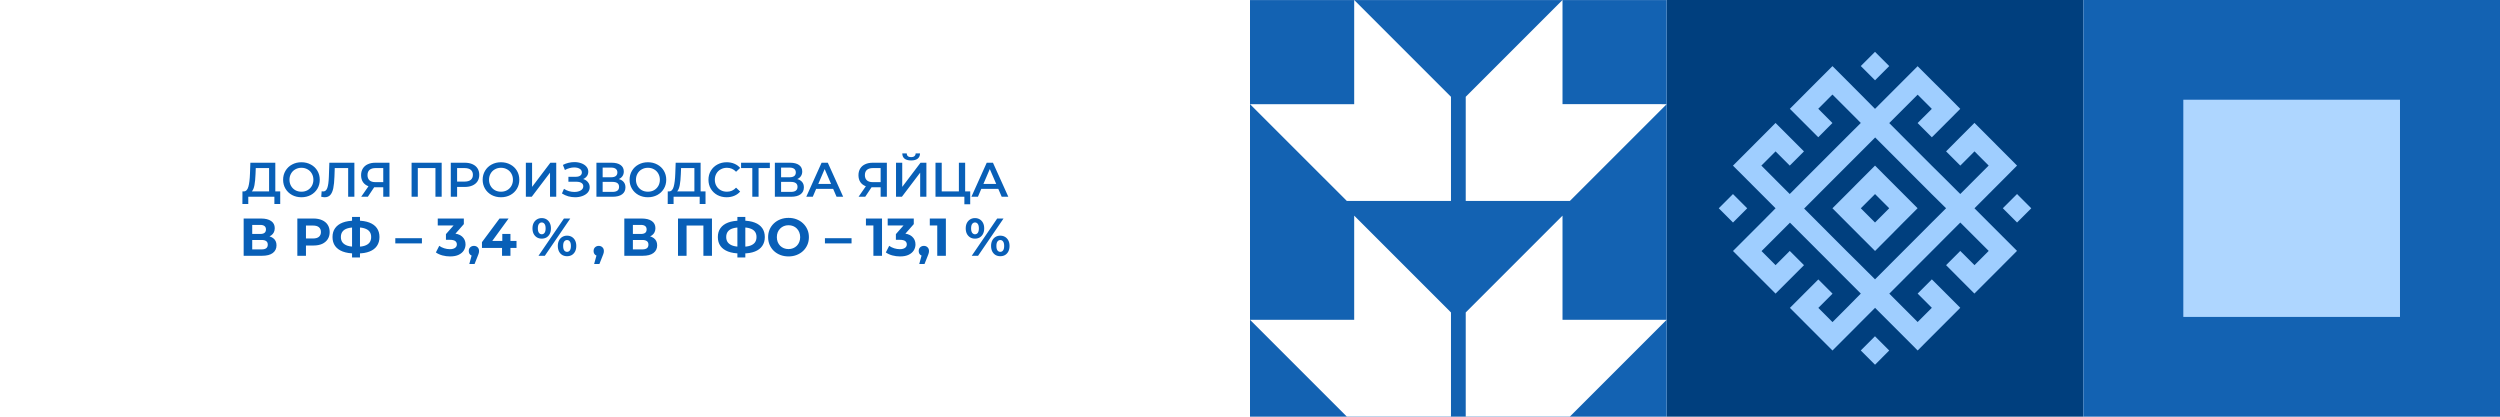 <?xml version="1.0" encoding="UTF-8"?> <svg xmlns="http://www.w3.org/2000/svg" width="2160" height="360" viewBox="0 0 2160 360" fill="none"> <g filter="url(#filter0_b_708_51603)"> <rect y="-0.004" width="2160" height="360" fill="white"></rect> </g> <path d="M242.11 165.38V176.258H237.07V170H214.516V176.258H209.434L209.476 165.38H210.736C212.584 165.296 213.872 163.938 214.6 161.306C215.356 158.646 215.818 154.852 215.986 149.924L216.322 140.6H237.868V165.38H242.11ZM220.774 150.428C220.634 154.236 220.326 157.414 219.85 159.962C219.374 162.482 218.618 164.288 217.582 165.38H232.492V145.22H220.984L220.774 150.428ZM260.439 170.42C257.443 170.42 254.741 169.776 252.333 168.488C249.925 167.172 248.035 165.366 246.663 163.07C245.291 160.746 244.605 158.156 244.605 155.3C244.605 152.444 245.291 149.868 246.663 147.572C248.035 145.248 249.925 143.442 252.333 142.154C254.741 140.838 257.443 140.18 260.439 140.18C263.435 140.18 266.137 140.838 268.545 142.154C270.953 143.442 272.843 145.234 274.215 147.53C275.587 149.826 276.273 152.416 276.273 155.3C276.273 158.184 275.587 160.774 274.215 163.07C272.843 165.366 270.953 167.172 268.545 168.488C266.137 169.776 263.435 170.42 260.439 170.42ZM260.439 165.632C262.399 165.632 264.163 165.198 265.731 164.33C267.299 163.434 268.531 162.202 269.427 160.634C270.323 159.038 270.771 157.26 270.771 155.3C270.771 153.34 270.323 151.576 269.427 150.008C268.531 148.412 267.299 147.18 265.731 146.312C264.163 145.416 262.399 144.968 260.439 144.968C258.479 144.968 256.715 145.416 255.147 146.312C253.579 147.18 252.347 148.412 251.451 150.008C250.555 151.576 250.107 153.34 250.107 155.3C250.107 157.26 250.555 159.038 251.451 160.634C252.347 162.202 253.579 163.434 255.147 164.33C256.715 165.198 258.479 165.632 260.439 165.632ZM306.185 140.6V170H300.809V145.22H289.217L288.965 152.57C288.825 156.686 288.489 160.032 287.957 162.608C287.425 165.156 286.571 167.102 285.395 168.446C284.219 169.762 282.595 170.42 280.523 170.42C279.795 170.42 278.801 170.28 277.541 170L277.919 165.254C278.283 165.366 278.703 165.422 279.179 165.422C280.887 165.422 282.091 164.414 282.791 162.398C283.519 160.354 283.967 157.148 284.135 152.78L284.555 140.6H306.185ZM336.506 140.6V170H331.13V161.81H323.864H323.276L317.816 170H312.062L318.362 160.928C316.318 160.172 314.736 158.982 313.616 157.358C312.524 155.706 311.978 153.718 311.978 151.394C311.978 149.154 312.482 147.222 313.49 145.598C314.498 143.974 315.926 142.742 317.774 141.902C319.622 141.034 321.792 140.6 324.284 140.6H336.506ZM324.452 145.22C322.212 145.22 320.49 145.738 319.286 146.774C318.11 147.81 317.522 149.322 317.522 151.31C317.522 153.242 318.096 154.74 319.244 155.804C320.392 156.84 322.058 157.358 324.242 157.358H331.13V145.22H324.452ZM381.605 140.6V170H376.229V145.22H360.983V170H355.607V140.6H381.605ZM401.571 140.6C404.119 140.6 406.331 141.02 408.207 141.86C410.111 142.7 411.567 143.904 412.575 145.472C413.583 147.04 414.087 148.902 414.087 151.058C414.087 153.186 413.583 155.048 412.575 156.644C411.567 158.212 410.111 159.416 408.207 160.256C406.331 161.096 404.119 161.516 401.571 161.516H394.935V170H389.475V140.6H401.571ZM401.319 156.896C403.699 156.896 405.505 156.392 406.737 155.384C407.969 154.376 408.585 152.934 408.585 151.058C408.585 149.182 407.969 147.74 406.737 146.732C405.505 145.724 403.699 145.22 401.319 145.22H394.935V156.896H401.319ZM432.85 170.42C429.854 170.42 427.152 169.776 424.744 168.488C422.336 167.172 420.446 165.366 419.074 163.07C417.702 160.746 417.016 158.156 417.016 155.3C417.016 152.444 417.702 149.868 419.074 147.572C420.446 145.248 422.336 143.442 424.744 142.154C427.152 140.838 429.854 140.18 432.85 140.18C435.846 140.18 438.548 140.838 440.956 142.154C443.364 143.442 445.254 145.234 446.626 147.53C447.998 149.826 448.684 152.416 448.684 155.3C448.684 158.184 447.998 160.774 446.626 163.07C445.254 165.366 443.364 167.172 440.956 168.488C438.548 169.776 435.846 170.42 432.85 170.42ZM432.85 165.632C434.81 165.632 436.574 165.198 438.142 164.33C439.71 163.434 440.942 162.202 441.838 160.634C442.734 159.038 443.182 157.26 443.182 155.3C443.182 153.34 442.734 151.576 441.838 150.008C440.942 148.412 439.71 147.18 438.142 146.312C436.574 145.416 434.81 144.968 432.85 144.968C430.89 144.968 429.126 145.416 427.558 146.312C425.99 147.18 424.758 148.412 423.862 150.008C422.966 151.576 422.518 153.34 422.518 155.3C422.518 157.26 422.966 159.038 423.862 160.634C424.758 162.202 425.99 163.434 427.558 164.33C429.126 165.198 430.89 165.632 432.85 165.632ZM454.343 140.6H459.719V161.474L475.511 140.6H480.593V170H475.217V149.168L459.425 170H454.343V140.6ZM503.872 154.67C505.636 155.23 507.008 156.14 507.988 157.4C508.996 158.632 509.5 160.088 509.5 161.768C509.5 163.532 508.926 165.072 507.778 166.388C506.63 167.676 505.09 168.67 503.158 169.37C501.254 170.07 499.168 170.42 496.9 170.42C494.94 170.42 492.966 170.154 490.978 169.622C489.018 169.062 487.198 168.236 485.518 167.144L487.282 163.154C488.57 164.022 489.998 164.694 491.566 165.17C493.134 165.618 494.688 165.842 496.228 165.842C498.44 165.842 500.274 165.408 501.73 164.54C503.214 163.672 503.956 162.482 503.956 160.97C503.956 159.682 503.424 158.702 502.36 158.03C501.296 157.358 499.826 157.022 497.95 157.022H491.104V152.738H497.53C499.154 152.738 500.428 152.402 501.352 151.73C502.276 151.058 502.738 150.148 502.738 149C502.738 147.628 502.108 146.564 500.848 145.808C499.616 145.052 498.034 144.674 496.102 144.674C494.786 144.674 493.428 144.87 492.028 145.262C490.628 145.626 489.312 146.172 488.08 146.9L486.358 142.49C487.87 141.678 489.466 141.076 491.146 140.684C492.854 140.264 494.548 140.054 496.228 140.054C498.412 140.054 500.414 140.39 502.234 141.062C504.082 141.734 505.552 142.7 506.644 143.96C507.736 145.192 508.282 146.648 508.282 148.328C508.282 149.784 507.89 151.058 507.106 152.15C506.322 153.242 505.244 154.082 503.872 154.67ZM534.633 154.712C536.509 155.216 537.937 156.084 538.917 157.316C539.897 158.52 540.387 160.032 540.387 161.852C540.387 164.428 539.435 166.43 537.531 167.858C535.627 169.286 532.869 170 529.257 170H515.313V140.6H528.459C531.763 140.6 534.339 141.258 536.187 142.574C538.035 143.89 538.959 145.752 538.959 148.16C538.959 149.7 538.581 151.03 537.825 152.15C537.097 153.27 536.033 154.124 534.633 154.712ZM520.689 153.158H527.997C529.761 153.158 531.105 152.808 532.029 152.108C532.953 151.408 533.415 150.372 533.415 149C533.415 147.628 532.953 146.592 532.029 145.892C531.105 145.164 529.761 144.8 527.997 144.8H520.689V153.158ZM529.089 165.8C532.953 165.8 534.885 164.344 534.885 161.432C534.885 158.576 532.953 157.148 529.089 157.148H520.689V165.8H529.089ZM559.795 170.42C556.799 170.42 554.097 169.776 551.689 168.488C549.281 167.172 547.391 165.366 546.019 163.07C544.647 160.746 543.961 158.156 543.961 155.3C543.961 152.444 544.647 149.868 546.019 147.572C547.391 145.248 549.281 143.442 551.689 142.154C554.097 140.838 556.799 140.18 559.795 140.18C562.791 140.18 565.493 140.838 567.901 142.154C570.309 143.442 572.199 145.234 573.571 147.53C574.943 149.826 575.629 152.416 575.629 155.3C575.629 158.184 574.943 160.774 573.571 163.07C572.199 165.366 570.309 167.172 567.901 168.488C565.493 169.776 562.791 170.42 559.795 170.42ZM559.795 165.632C561.755 165.632 563.519 165.198 565.087 164.33C566.655 163.434 567.887 162.202 568.783 160.634C569.679 159.038 570.127 157.26 570.127 155.3C570.127 153.34 569.679 151.576 568.783 150.008C567.887 148.412 566.655 147.18 565.087 146.312C563.519 145.416 561.755 144.968 559.795 144.968C557.835 144.968 556.071 145.416 554.503 146.312C552.935 147.18 551.703 148.412 550.807 150.008C549.911 151.576 549.463 153.34 549.463 155.3C549.463 157.26 549.911 159.038 550.807 160.634C551.703 162.202 552.935 163.434 554.503 164.33C556.071 165.198 557.835 165.632 559.795 165.632ZM609.573 165.38V176.258H604.533V170H581.979V176.258H576.897L576.939 165.38H578.199C580.047 165.296 581.335 163.938 582.063 161.306C582.819 158.646 583.281 154.852 583.449 149.924L583.785 140.6H605.331V165.38H609.573ZM588.237 150.428C588.097 154.236 587.789 157.414 587.313 159.962C586.837 162.482 586.081 164.288 585.045 165.38H599.955V145.22H588.447L588.237 150.428ZM627.819 170.42C624.851 170.42 622.163 169.776 619.755 168.488C617.375 167.172 615.499 165.366 614.127 163.07C612.783 160.774 612.111 158.184 612.111 155.3C612.111 152.416 612.797 149.826 614.169 147.53C615.541 145.234 617.417 143.442 619.797 142.154C622.205 140.838 624.893 140.18 627.861 140.18C630.269 140.18 632.467 140.6 634.455 141.44C636.443 142.28 638.123 143.498 639.495 145.094L635.967 148.412C633.839 146.116 631.221 144.968 628.113 144.968C626.097 144.968 624.291 145.416 622.695 146.312C621.099 147.18 619.853 148.398 618.957 149.966C618.061 151.534 617.613 153.312 617.613 155.3C617.613 157.288 618.061 159.066 618.957 160.634C619.853 162.202 621.099 163.434 622.695 164.33C624.291 165.198 626.097 165.632 628.113 165.632C631.221 165.632 633.839 164.47 635.967 162.146L639.495 165.506C638.123 167.102 636.429 168.32 634.413 169.16C632.425 170 630.227 170.42 627.819 170.42ZM665.152 145.22H655.408V170H649.99V145.22H640.288V140.6H665.152V145.22ZM688.803 154.712C690.679 155.216 692.107 156.084 693.087 157.316C694.067 158.52 694.557 160.032 694.557 161.852C694.557 164.428 693.605 166.43 691.701 167.858C689.797 169.286 687.039 170 683.427 170H669.483V140.6H682.629C685.933 140.6 688.509 141.258 690.357 142.574C692.205 143.89 693.129 145.752 693.129 148.16C693.129 149.7 692.751 151.03 691.995 152.15C691.267 153.27 690.203 154.124 688.803 154.712ZM674.859 153.158H682.167C683.931 153.158 685.275 152.808 686.199 152.108C687.123 151.408 687.585 150.372 687.585 149C687.585 147.628 687.123 146.592 686.199 145.892C685.275 145.164 683.931 144.8 682.167 144.8H674.859V153.158ZM683.259 165.8C687.123 165.8 689.055 164.344 689.055 161.432C689.055 158.576 687.123 157.148 683.259 157.148H674.859V165.8H683.259ZM719.845 163.196H705.145L702.247 170H696.619L709.849 140.6H715.225L728.497 170H722.785L719.845 163.196ZM718.039 158.912L712.495 146.06L706.993 158.912H718.039ZM766.243 140.6V170H760.867V161.81H753.601H753.013L747.553 170H741.799L748.099 160.928C746.055 160.172 744.473 158.982 743.353 157.358C742.261 155.706 741.715 153.718 741.715 151.394C741.715 149.154 742.219 147.222 743.227 145.598C744.235 143.974 745.663 142.742 747.511 141.902C749.359 141.034 751.529 140.6 754.021 140.6H766.243ZM754.189 145.22C751.949 145.22 750.227 145.738 749.023 146.774C747.847 147.81 747.259 149.322 747.259 151.31C747.259 153.242 747.833 154.74 748.981 155.804C750.129 156.84 751.795 157.358 753.979 157.358H760.867V145.22H754.189ZM774.156 140.6H779.532V161.474L795.324 140.6H800.406V170H795.03V149.168L779.238 170H774.156V140.6ZM787.218 138.626C784.698 138.626 782.794 138.108 781.506 137.072C780.246 136.036 779.602 134.524 779.574 132.536H783.396C783.424 133.572 783.76 134.37 784.404 134.93C785.048 135.49 785.986 135.77 787.218 135.77C788.422 135.77 789.36 135.49 790.032 134.93C790.732 134.37 791.096 133.572 791.124 132.536H794.904C794.876 134.496 794.204 136.008 792.888 137.072C791.6 138.108 789.71 138.626 787.218 138.626ZM838.26 165.38V176.468H833.22V170H808.272V140.6H813.648V165.38H828.474V140.6H833.892V165.38H838.26ZM862.53 163.196H847.83L844.932 170H839.304L852.534 140.6H857.91L871.182 170H865.47L862.53 163.196ZM860.724 158.912L855.18 146.06L849.678 158.912H860.724ZM210.518 221V188.8H225.514C229.256 188.8 232.169 189.521 234.254 190.962C236.34 192.403 237.382 194.458 237.382 197.126C237.382 199.763 236.401 201.818 234.438 203.29C232.476 204.731 229.869 205.452 226.618 205.452L227.492 203.52C231.111 203.52 233.917 204.241 235.91 205.682C237.904 207.123 238.9 209.209 238.9 211.938C238.9 214.759 237.827 216.983 235.68 218.608C233.564 220.203 230.467 221 226.388 221H210.518ZM217.924 215.48H226.112C227.83 215.48 229.133 215.143 230.022 214.468C230.912 213.793 231.356 212.751 231.356 211.34C231.356 209.991 230.912 208.994 230.022 208.35C229.133 207.675 227.83 207.338 226.112 207.338H217.924V215.48ZM217.924 202.14H224.87C226.496 202.14 227.722 201.818 228.55 201.174C229.378 200.499 229.792 199.518 229.792 198.23C229.792 196.942 229.378 195.976 228.55 195.332C227.722 194.657 226.496 194.32 224.87 194.32H217.924V202.14ZM256.901 221V188.8H270.839C273.722 188.8 276.206 189.275 278.291 190.226C280.376 191.146 281.986 192.48 283.121 194.228C284.256 195.976 284.823 198.061 284.823 200.484C284.823 202.876 284.256 204.946 283.121 206.694C281.986 208.442 280.376 209.791 278.291 210.742C276.206 211.662 273.722 212.122 270.839 212.122H261.041L264.353 208.764V221H256.901ZM264.353 209.592L261.041 206.05H270.425C272.725 206.05 274.442 205.559 275.577 204.578C276.712 203.597 277.279 202.232 277.279 200.484C277.279 198.705 276.712 197.325 275.577 196.344C274.442 195.363 272.725 194.872 270.425 194.872H261.041L264.353 191.33V209.592ZM306.748 218.976C302.577 218.976 299.035 218.424 296.122 217.32C293.239 216.216 291.047 214.621 289.544 212.536C288.041 210.42 287.29 207.844 287.29 204.808C287.29 201.772 288.041 199.211 289.544 197.126C291.047 195.01 293.239 193.4 296.122 192.296C299.035 191.192 302.577 190.64 306.748 190.64C306.809 190.64 306.978 190.64 307.254 190.64C307.561 190.64 307.852 190.64 308.128 190.64C308.435 190.64 308.603 190.64 308.634 190.64C312.774 190.64 316.27 191.192 319.122 192.296C322.005 193.4 324.182 195.01 325.654 197.126C327.126 199.242 327.862 201.803 327.862 204.808C327.862 207.783 327.126 210.343 325.654 212.49C324.213 214.606 322.081 216.216 319.26 217.32C316.469 218.424 313.05 218.976 309.002 218.976C308.91 218.976 308.695 218.976 308.358 218.976C308.021 218.976 307.683 218.976 307.346 218.976C307.039 218.976 306.84 218.976 306.748 218.976ZM307.438 213.226C307.53 213.226 307.653 213.226 307.806 213.226C307.959 213.226 308.067 213.226 308.128 213.226C310.949 213.226 313.28 212.919 315.12 212.306C316.991 211.662 318.386 210.727 319.306 209.5C320.226 208.243 320.686 206.663 320.686 204.762C320.686 202.861 320.211 201.297 319.26 200.07C318.309 198.843 316.914 197.939 315.074 197.356C313.265 196.743 310.98 196.436 308.22 196.436C308.159 196.436 308.036 196.436 307.852 196.436C307.699 196.436 307.561 196.436 307.438 196.436C304.525 196.436 302.117 196.727 300.216 197.31C298.315 197.893 296.889 198.813 295.938 200.07C294.987 201.297 294.512 202.876 294.512 204.808C294.512 206.74 295.018 208.335 296.03 209.592C297.042 210.819 298.499 211.739 300.4 212.352C302.332 212.935 304.678 213.226 307.438 213.226ZM304.172 222.426V187.42H311.026V222.426H304.172ZM341.542 210.282V205.82H364.542V210.282H341.542ZM388.886 221.552C386.647 221.552 384.424 221.261 382.216 220.678C380.008 220.065 378.137 219.206 376.604 218.102L379.502 212.398C380.728 213.287 382.154 213.993 383.78 214.514C385.405 215.035 387.046 215.296 388.702 215.296C390.572 215.296 392.044 214.928 393.118 214.192C394.191 213.456 394.728 212.444 394.728 211.156C394.728 209.929 394.252 208.963 393.302 208.258C392.351 207.553 390.818 207.2 388.702 207.2H385.298V202.278L394.268 192.112L395.096 194.78H378.214V188.8H400.754V193.63L391.83 203.796L388.058 201.634H390.22C394.176 201.634 397.166 202.523 399.19 204.302C401.214 206.081 402.226 208.365 402.226 211.156C402.226 212.965 401.75 214.667 400.8 216.262C399.849 217.826 398.392 219.099 396.43 220.08C394.467 221.061 391.952 221.552 388.886 221.552ZM405.482 228.084L408.518 217.044L409.53 221.184C408.212 221.184 407.123 220.801 406.264 220.034C405.436 219.267 405.022 218.209 405.022 216.86C405.022 215.511 405.452 214.437 406.31 213.64C407.169 212.843 408.227 212.444 409.484 212.444C410.772 212.444 411.83 212.858 412.658 213.686C413.486 214.483 413.9 215.541 413.9 216.86C413.9 217.259 413.87 217.657 413.808 218.056C413.747 218.424 413.624 218.884 413.44 219.436C413.287 219.957 413.026 220.632 412.658 221.46L410.036 228.084H405.482ZM416.417 214.238V209.224L431.597 188.8H439.417L424.559 209.224L420.925 208.166H446.271V214.238H416.417ZM433.759 221V214.238L433.989 208.166V202.14H441.027V221H433.759ZM465.254 221L487.242 188.8H492.716L470.728 221H465.254ZM468.06 206.188C466.496 206.188 465.116 205.835 463.92 205.13C462.724 204.394 461.773 203.367 461.068 202.048C460.393 200.699 460.056 199.119 460.056 197.31C460.056 195.501 460.393 193.937 461.068 192.618C461.773 191.299 462.724 190.272 463.92 189.536C465.116 188.8 466.496 188.432 468.06 188.432C469.624 188.432 471.004 188.8 472.2 189.536C473.396 190.272 474.331 191.299 475.006 192.618C475.68 193.937 476.018 195.501 476.018 197.31C476.018 199.119 475.68 200.699 475.006 202.048C474.331 203.367 473.396 204.394 472.2 205.13C471.004 205.835 469.624 206.188 468.06 206.188ZM468.06 202.416C469.072 202.416 469.884 202.002 470.498 201.174C471.111 200.315 471.418 199.027 471.418 197.31C471.418 195.593 471.111 194.32 470.498 193.492C469.884 192.633 469.072 192.204 468.06 192.204C467.078 192.204 466.266 192.633 465.622 193.492C465.008 194.32 464.702 195.593 464.702 197.31C464.702 198.997 465.008 200.269 465.622 201.128C466.266 201.987 467.078 202.416 468.06 202.416ZM489.91 221.368C488.376 221.368 486.996 221.015 485.77 220.31C484.574 219.574 483.638 218.547 482.964 217.228C482.289 215.879 481.952 214.299 481.952 212.49C481.952 210.681 482.289 209.117 482.964 207.798C483.638 206.479 484.574 205.452 485.77 204.716C486.996 203.98 488.376 203.612 489.91 203.612C491.504 203.612 492.9 203.98 494.096 204.716C495.292 205.452 496.227 206.479 496.902 207.798C497.576 209.117 497.914 210.681 497.914 212.49C497.914 214.299 497.576 215.879 496.902 217.228C496.227 218.547 495.292 219.574 494.096 220.31C492.9 221.015 491.504 221.368 489.91 221.368ZM489.91 217.596C490.922 217.596 491.734 217.182 492.348 216.354C492.961 215.495 493.268 214.207 493.268 212.49C493.268 210.803 492.961 209.531 492.348 208.672C491.734 207.813 490.922 207.384 489.91 207.384C488.928 207.384 488.116 207.813 487.472 208.672C486.858 209.5 486.552 210.773 486.552 212.49C486.552 214.207 486.858 215.495 487.472 216.354C488.116 217.182 488.928 217.596 489.91 217.596ZM513.331 228.084L516.367 217.044L517.379 221.184C516.06 221.184 514.971 220.801 514.113 220.034C513.285 219.267 512.871 218.209 512.871 216.86C512.871 215.511 513.3 214.437 514.159 213.64C515.017 212.843 516.075 212.444 517.333 212.444C518.621 212.444 519.679 212.858 520.507 213.686C521.335 214.483 521.749 215.541 521.749 216.86C521.749 217.259 521.718 217.657 521.657 218.056C521.595 218.424 521.473 218.884 521.289 219.436C521.135 219.957 520.875 220.632 520.507 221.46L517.885 228.084H513.331ZM539.409 221V188.8H554.405C558.147 188.8 561.06 189.521 563.145 190.962C565.231 192.403 566.273 194.458 566.273 197.126C566.273 199.763 565.292 201.818 563.329 203.29C561.367 204.731 558.76 205.452 555.509 205.452L556.383 203.52C560.002 203.52 562.808 204.241 564.801 205.682C566.795 207.123 567.791 209.209 567.791 211.938C567.791 214.759 566.718 216.983 564.571 218.608C562.455 220.203 559.358 221 555.279 221H539.409ZM546.815 215.48H555.003C556.721 215.48 558.024 215.143 558.913 214.468C559.803 213.793 560.247 212.751 560.247 211.34C560.247 209.991 559.803 208.994 558.913 208.35C558.024 207.675 556.721 207.338 555.003 207.338H546.815V215.48ZM546.815 202.14H553.761C555.387 202.14 556.613 201.818 557.441 201.174C558.269 200.499 558.683 199.518 558.683 198.23C558.683 196.942 558.269 195.976 557.441 195.332C556.613 194.657 555.387 194.32 553.761 194.32H546.815V202.14ZM585.792 221V188.8H615.14V221H607.734V193.17L609.436 194.872H591.496L593.198 193.17V221H585.792ZM639.682 218.976C635.511 218.976 631.969 218.424 629.056 217.32C626.173 216.216 623.981 214.621 622.478 212.536C620.975 210.42 620.224 207.844 620.224 204.808C620.224 201.772 620.975 199.211 622.478 197.126C623.981 195.01 626.173 193.4 629.056 192.296C631.969 191.192 635.511 190.64 639.682 190.64C639.743 190.64 639.912 190.64 640.188 190.64C640.495 190.64 640.786 190.64 641.062 190.64C641.369 190.64 641.537 190.64 641.568 190.64C645.708 190.64 649.204 191.192 652.056 192.296C654.939 193.4 657.116 195.01 658.588 197.126C660.06 199.242 660.796 201.803 660.796 204.808C660.796 207.783 660.06 210.343 658.588 212.49C657.147 214.606 655.015 216.216 652.194 217.32C649.403 218.424 645.984 218.976 641.936 218.976C641.844 218.976 641.629 218.976 641.292 218.976C640.955 218.976 640.617 218.976 640.28 218.976C639.973 218.976 639.774 218.976 639.682 218.976ZM640.372 213.226C640.464 213.226 640.587 213.226 640.74 213.226C640.893 213.226 641.001 213.226 641.062 213.226C643.883 213.226 646.214 212.919 648.054 212.306C649.925 211.662 651.32 210.727 652.24 209.5C653.16 208.243 653.62 206.663 653.62 204.762C653.62 202.861 653.145 201.297 652.194 200.07C651.243 198.843 649.848 197.939 648.008 197.356C646.199 196.743 643.914 196.436 641.154 196.436C641.093 196.436 640.97 196.436 640.786 196.436C640.633 196.436 640.495 196.436 640.372 196.436C637.459 196.436 635.051 196.727 633.15 197.31C631.249 197.893 629.823 198.813 628.872 200.07C627.921 201.297 627.446 202.876 627.446 204.808C627.446 206.74 627.952 208.335 628.964 209.592C629.976 210.819 631.433 211.739 633.334 212.352C635.266 212.935 637.612 213.226 640.372 213.226ZM637.106 222.426V187.42H643.96V222.426H637.106ZM681.321 221.552C678.776 221.552 676.414 221.138 674.237 220.31C672.09 219.482 670.22 218.317 668.625 216.814C667.061 215.311 665.834 213.548 664.945 211.524C664.086 209.5 663.657 207.292 663.657 204.9C663.657 202.508 664.086 200.3 664.945 198.276C665.834 196.252 667.076 194.489 668.671 192.986C670.266 191.483 672.136 190.318 674.283 189.49C676.43 188.662 678.76 188.248 681.275 188.248C683.82 188.248 686.151 188.662 688.267 189.49C690.414 190.318 692.269 191.483 693.833 192.986C695.428 194.489 696.67 196.252 697.559 198.276C698.448 200.269 698.893 202.477 698.893 204.9C698.893 207.292 698.448 209.515 697.559 211.57C696.67 213.594 695.428 215.357 693.833 216.86C692.269 218.332 690.414 219.482 688.267 220.31C686.151 221.138 683.836 221.552 681.321 221.552ZM681.275 215.204C682.716 215.204 684.035 214.959 685.231 214.468C686.458 213.977 687.531 213.272 688.451 212.352C689.371 211.432 690.076 210.343 690.567 209.086C691.088 207.829 691.349 206.433 691.349 204.9C691.349 203.367 691.088 201.971 690.567 200.714C690.076 199.457 689.371 198.368 688.451 197.448C687.562 196.528 686.504 195.823 685.277 195.332C684.05 194.841 682.716 194.596 681.275 194.596C679.834 194.596 678.5 194.841 677.273 195.332C676.077 195.823 675.019 196.528 674.099 197.448C673.179 198.368 672.458 199.457 671.937 200.714C671.446 201.971 671.201 203.367 671.201 204.9C671.201 206.403 671.446 207.798 671.937 209.086C672.458 210.343 673.164 211.432 674.053 212.352C674.973 213.272 676.046 213.977 677.273 214.468C678.5 214.959 679.834 215.204 681.275 215.204ZM712.739 210.282V205.82H735.739V210.282H712.739ZM754.608 221V191.56L757.828 194.78H748.168V188.8H762.06V221H754.608ZM777.636 221.552C775.397 221.552 773.174 221.261 770.966 220.678C768.758 220.065 766.887 219.206 765.354 218.102L768.252 212.398C769.479 213.287 770.905 213.993 772.53 214.514C774.155 215.035 775.796 215.296 777.452 215.296C779.323 215.296 780.795 214.928 781.868 214.192C782.941 213.456 783.478 212.444 783.478 211.156C783.478 209.929 783.003 208.963 782.052 208.258C781.101 207.553 779.568 207.2 777.452 207.2H774.048V202.278L783.018 192.112L783.846 194.78H766.964V188.8H789.504V193.63L780.58 203.796L776.808 201.634H778.97C782.926 201.634 785.916 202.523 787.94 204.302C789.964 206.081 790.976 208.365 790.976 211.156C790.976 212.965 790.501 214.667 789.55 216.262C788.599 217.826 787.143 219.099 785.18 220.08C783.217 221.061 780.703 221.552 777.636 221.552ZM794.233 228.084L797.269 217.044L798.281 221.184C796.962 221.184 795.873 220.801 795.015 220.034C794.187 219.267 793.773 218.209 793.773 216.86C793.773 215.511 794.202 214.437 795.061 213.64C795.919 212.843 796.977 212.444 798.235 212.444C799.523 212.444 800.581 212.858 801.409 213.686C802.237 214.483 802.651 215.541 802.651 216.86C802.651 217.259 802.62 217.657 802.559 218.056C802.497 218.424 802.375 218.884 802.191 219.436C802.037 219.957 801.777 220.632 801.409 221.46L798.787 228.084H794.233ZM809.785 221V191.56L813.005 194.78H803.345V188.8H817.237V221H809.785ZM839.584 221L861.572 188.8H867.046L845.058 221H839.584ZM842.39 206.188C840.826 206.188 839.446 205.835 838.25 205.13C837.054 204.394 836.103 203.367 835.398 202.048C834.723 200.699 834.386 199.119 834.386 197.31C834.386 195.501 834.723 193.937 835.398 192.618C836.103 191.299 837.054 190.272 838.25 189.536C839.446 188.8 840.826 188.432 842.39 188.432C843.954 188.432 845.334 188.8 846.53 189.536C847.726 190.272 848.661 191.299 849.336 192.618C850.011 193.937 850.348 195.501 850.348 197.31C850.348 199.119 850.011 200.699 849.336 202.048C848.661 203.367 847.726 204.394 846.53 205.13C845.334 205.835 843.954 206.188 842.39 206.188ZM842.39 202.416C843.402 202.416 844.215 202.002 844.828 201.174C845.441 200.315 845.748 199.027 845.748 197.31C845.748 195.593 845.441 194.32 844.828 193.492C844.215 192.633 843.402 192.204 842.39 192.204C841.409 192.204 840.596 192.633 839.952 193.492C839.339 194.32 839.032 195.593 839.032 197.31C839.032 198.997 839.339 200.269 839.952 201.128C840.596 201.987 841.409 202.416 842.39 202.416ZM864.24 221.368C862.707 221.368 861.327 221.015 860.1 220.31C858.904 219.574 857.969 218.547 857.294 217.228C856.619 215.879 856.282 214.299 856.282 212.49C856.282 210.681 856.619 209.117 857.294 207.798C857.969 206.479 858.904 205.452 860.1 204.716C861.327 203.98 862.707 203.612 864.24 203.612C865.835 203.612 867.23 203.98 868.426 204.716C869.622 205.452 870.557 206.479 871.232 207.798C871.907 209.117 872.244 210.681 872.244 212.49C872.244 214.299 871.907 215.879 871.232 217.228C870.557 218.547 869.622 219.574 868.426 220.31C867.23 221.015 865.835 221.368 864.24 221.368ZM864.24 217.596C865.252 217.596 866.065 217.182 866.678 216.354C867.291 215.495 867.598 214.207 867.598 212.49C867.598 210.803 867.291 209.531 866.678 208.672C866.065 207.813 865.252 207.384 864.24 207.384C863.259 207.384 862.446 207.813 861.802 208.672C861.189 209.5 860.882 210.773 860.882 212.49C860.882 214.207 861.189 215.495 861.802 216.354C862.446 217.182 863.259 217.596 864.24 217.596Z" fill="#085FB7"></path> <path d="M1800 360L1440 360L1440 3.05176e-05L1800 -9.924e-07L1800 360Z" fill="#003F7E"></path> <path d="M1619.98 290.518L1632.29 302.836L1620.02 315.118L1607.72 302.8L1619.98 290.518Z" fill="#9FCEFF"></path> <path d="M1742.71 167.639L1755.01 179.957L1742.74 192.239L1730.44 179.921L1742.71 167.639Z" fill="#9FCEFF"></path> <path d="M1730.48 155.393L1718.21 167.676L1705.94 179.959L1718.18 192.217L1730.43 204.475L1742.7 216.758L1730.43 229.066L1718.16 241.349L1705.87 253.633L1693.6 241.349L1681.41 229.092L1693.67 216.809L1705.97 229.092L1718.24 216.783L1705.97 204.525L1693.7 192.268L1681.43 204.551L1669.16 216.859L1656.89 229.143L1644.63 241.426L1632.36 253.709L1644.6 265.967L1656.84 278.224L1669.11 265.941L1656.84 253.658L1669.11 241.375L1681.41 253.658L1693.67 265.941L1681.41 278.224L1669.14 290.507L1656.87 302.816L1644.6 290.507L1632.33 278.224L1620.06 265.967L1607.79 278.25L1595.53 290.558L1583.26 302.841L1570.99 290.558L1558.75 278.301L1546.48 266.017L1558.75 253.709L1571.02 241.426L1583.31 253.734L1571.04 266.017L1583.28 278.301L1595.55 265.992L1607.74 253.658L1595.5 241.4L1583.26 229.143L1571.02 216.885L1558.77 204.627L1546.53 192.37L1534.26 204.653L1521.97 216.936L1534.08 229.092L1546.35 216.809L1558.65 229.117L1546.38 241.4L1534.08 253.683L1521.81 241.4L1509.57 229.143L1497.3 216.859L1509.57 204.576L1521.86 192.293L1534.08 179.959L1521.84 167.676L1509.57 155.393L1497.28 143.11L1509.57 130.827L1521.84 118.544L1534.08 106.235L1546.35 118.518L1558.62 130.801L1546.35 143.084L1534.08 130.801L1521.81 143.084L1534.08 155.368L1546.33 167.625L1558.59 155.342L1570.86 143.059L1583.13 130.776L1595.42 118.493L1607.74 106.235L1595.5 93.952L1583.23 81.694L1570.96 93.977L1583.23 106.286L1570.96 118.569L1558.7 106.286L1546.43 94.003L1558.7 81.694L1570.96 69.411L1583.26 57.128L1595.53 69.411L1607.74 81.643L1620.01 94.054L1632.28 81.77L1644.55 69.487L1656.82 57.204L1669.11 69.487L1681.41 81.643L1693.67 94.054L1681.41 106.337L1669.11 118.62L1656.82 106.311L1669.09 94.054L1656.84 81.796L1644.57 94.054L1632.31 106.337L1644.55 118.62L1656.79 130.878L1669.04 143.135L1681.41 155.368L1693.67 167.625L1705.94 155.342L1718.21 143.059L1705.97 130.776L1693.7 143.084L1681.41 130.776L1693.67 118.467L1705.94 106.184L1718.21 118.467L1730.45 130.75L1742.72 143.059L1730.48 155.393ZM1669.11 167.803L1656.87 155.546L1644.63 143.288L1632.38 131.03L1620.14 118.772L1607.87 131.056L1595.58 143.339L1583.31 155.622L1571.04 167.905L1558.77 180.188L1571.02 192.471L1583.26 204.729L1595.5 216.987L1607.74 229.092L1620.01 241.349L1632.28 229.066L1644.55 216.783L1656.82 204.5L1669.09 192.191L1681.41 179.934L1669.11 167.803Z" fill="#9FCEFF"></path> <path d="M1632.3 204.55L1620.04 216.834L1607.74 204.55L1595.5 192.267L1583.23 179.959L1595.5 167.676L1607.74 155.367L1620.01 143.084L1632.28 155.367L1644.52 167.625L1656.79 179.908L1644.52 192.191L1632.3 204.55ZM1620.04 167.676L1607.74 179.959L1620.01 192.242L1632.28 179.933L1620.04 167.676Z" fill="#9FCEFF"></path> <path d="M1497.28 167.665L1509.58 179.982L1497.31 192.264L1485.01 179.946L1497.28 167.665Z" fill="#9FCEFF"></path> <path d="M1620 44.78L1632.3 57.098L1620.03 69.38L1607.73 57.062L1620 44.78Z" fill="#9FCEFF"></path> <path d="M1440 0.072L1440 360L1080 360L1080 0.072L1440 0.072Z" fill="#1362B2"></path> <path d="M1350.01 186.322L1350.01 276.298L1440 276.298L1356.38 359.925L1266.39 359.925L1266.39 269.949L1350.01 186.322Z" fill="white"></path> <path d="M1253.64 269.949L1253.64 359.925L1163.64 359.925L1080 276.298L1170.02 276.323L1170.02 186.322L1253.64 269.949Z" fill="white"></path> <path d="M1350.01 7.86747e-06L1350.01 89.976L1440 90.001L1356.38 173.602L1266.39 173.602L1266.39 83.627L1350.01 7.86747e-06Z" fill="white"></path> <path d="M1253.64 83.627L1253.64 173.602L1163.64 173.602L1080 90.001L1170.02 90.001L1170.02 7.30865e-06L1253.64 83.627Z" fill="white"></path> <path d="M1800 3.14722e-05L2160 0L2160 360L1800 360L1800 3.14722e-05Z" fill="#1362B2"></path> <path d="M1886.39 273.816L1886.39 86.158L2073.59 86.158L2073.59 273.816L1886.39 273.816Z" fill="#AED6FF"></path> <defs> <filter id="filter0_b_708_51603" x="-24" y="-24.004" width="2208" height="408" filterUnits="userSpaceOnUse" color-interpolation-filters="sRGB"> <feFlood flood-opacity="0" result="BackgroundImageFix"></feFlood> <feGaussianBlur in="BackgroundImageFix" stdDeviation="12"></feGaussianBlur> <feComposite in2="SourceAlpha" operator="in" result="effect1_backgroundBlur_708_51603"></feComposite> <feBlend mode="normal" in="SourceGraphic" in2="effect1_backgroundBlur_708_51603" result="shape"></feBlend> </filter> </defs> </svg> 